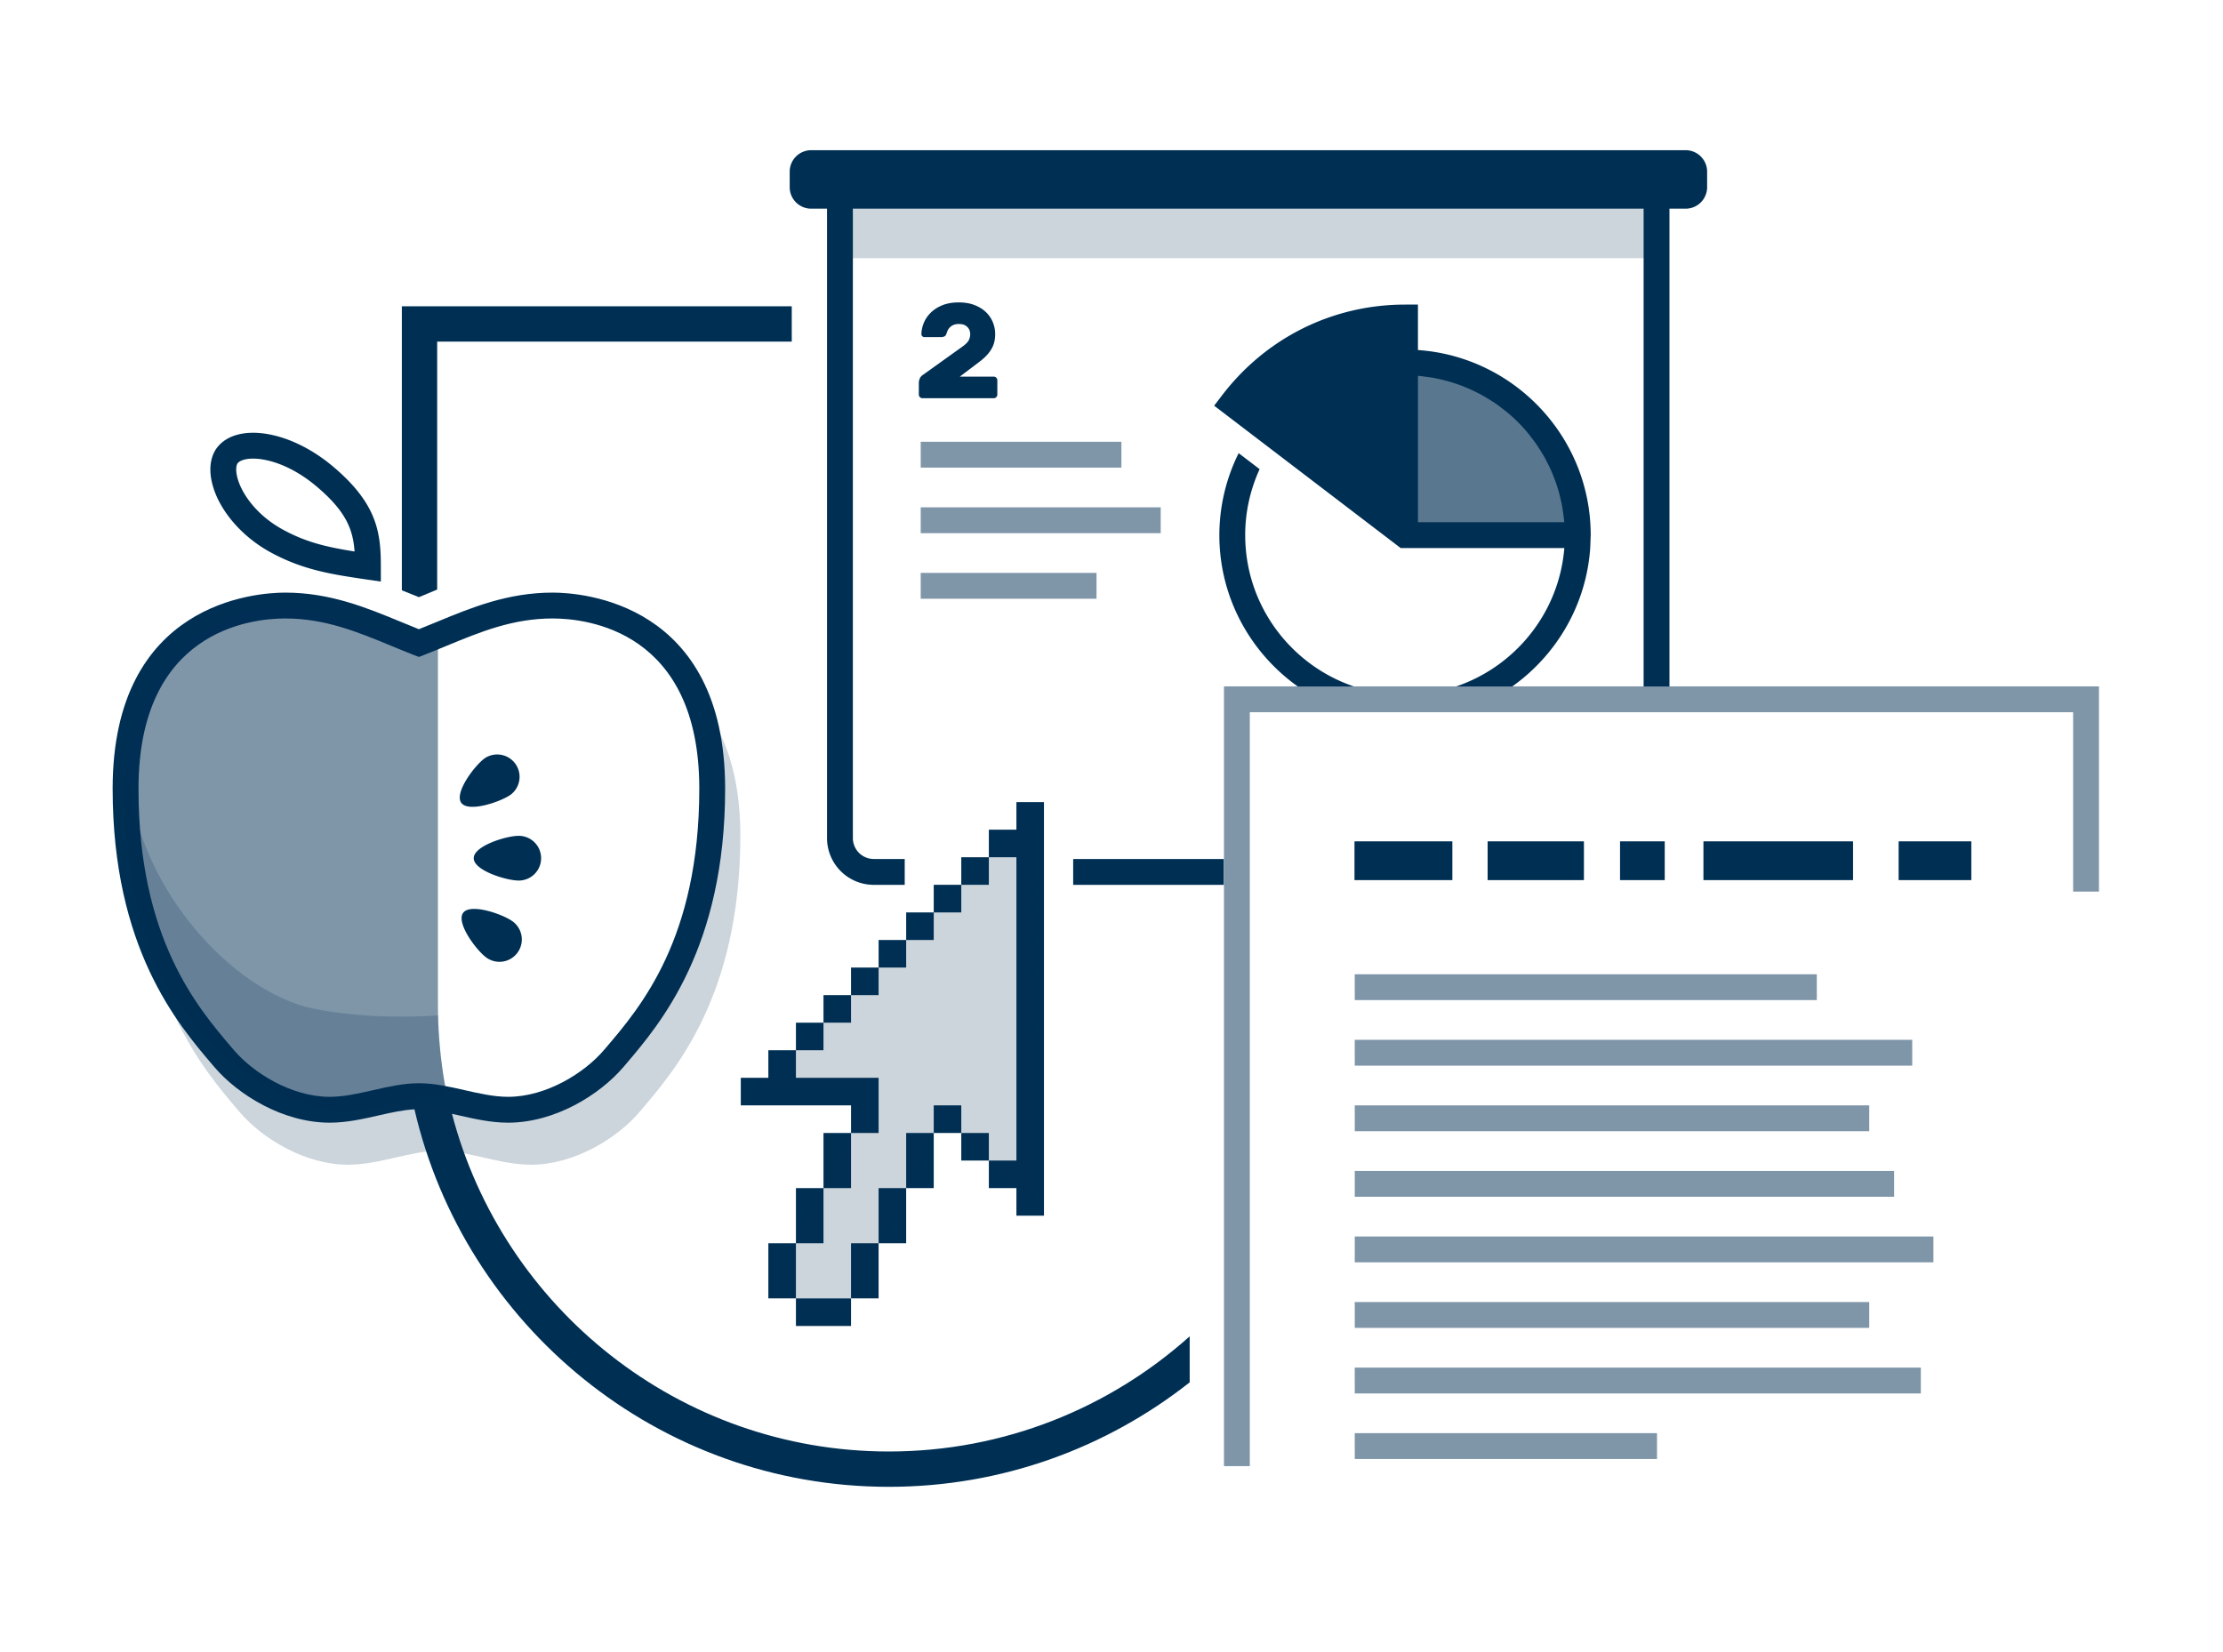 <svg width="296" height="220" viewBox="0 0 296 220" xmlns="http://www.w3.org/2000/svg"><title>Artboard</title><g fill="none" fill-rule="evenodd"><g fill="#002F54"><path fill-opacity=".5" d="M122.597 62.27h26.721v-3.442h-26.721zM122.597 71h31.954v-3.442h-31.954zM122.597 79.73h23.407v-3.442h-23.407z"/><path d="M187.084 48.247v23.011h23.003c0-12.709-10.3-23.011-23.003-23.011" fill-opacity=".65"/><path d="M188.804 50.056c.082.007.168.004.25.012.262.024.52.065.78.099.418.055.833.111 1.242.19.272.052.538.115.806.177.388.09.775.187 1.155.299a21.057 21.057 0 0 1 1.89.653c.258.102.514.207.766.319.356.158.705.33 1.051.507.24.123.482.244.717.376.348.195.685.407 1.021.621.216.138.435.269.646.415.357.245.698.513 1.04.779.172.134.35.26.517.4.484.402.953.826 1.398 1.27l.09.09c.439.443.859.906 1.26 1.387.144.173.273.358.412.536.262.334.52.67.763 1.02.15.217.286.443.428.668.209.327.415.656.607.996.136.243.261.493.389.741.172.337.338.676.492 1.022a21.681 21.681 0 0 1 .983 2.687c.107.366.2.736.287 1.112.064.28.132.563.186.848.074.391.128.787.18 1.185.038.28.08.556.107.838.007.077.005.156.012.234h-19.475V50.056zm23.004 21.203c0-13.057-10.174-23.757-23.004-24.646V40.56h-1.72c-9.617 0-18.499 4.407-24.369 12.093l-1.046 1.37 24.833 18.956h21.794c-.692 8.603-6.526 15.764-14.412 18.435h7.477c5.87-4.174 9.855-10.832 10.382-18.435l.065-1.721zM165.802 71.258c0-3.133.698-6.102 1.92-8.784l-2.79-2.13a24.55 24.55 0 0 0-2.571 10.914c0 8.316 4.137 15.67 10.445 20.156h7.477c-8.405-2.847-14.48-10.798-14.48-20.156M69.073 111.302a2.978 2.978 0 0 1 0 5.956c-1.645 0-5.996-1.334-5.996-2.977 0-1.646 4.351-2.98 5.996-2.98M64.534 100.98a2.979 2.979 0 0 1 3.489 4.826c-1.332.963-5.64 2.434-6.604 1.101-.962-1.332 1.783-4.964 3.115-5.928M68.262 122.699a2.976 2.976 0 1 1-3.515 4.806c-1.327-.97-4.051-4.617-3.081-5.945.97-1.327 5.27.167 6.596 1.139"/><path d="M49.697 145.167c-1.925.438-3.913.89-5.792.89-5.124 0-10.201-3.218-12.751-6.21l-.245-.284c-4.662-5.463-12.467-14.604-12.467-34.545 0-21.026 14.945-22.66 19.526-22.66 5.302 0 9.6 1.775 14.15 3.655 1.01.416 2.017.833 3.036 1.229l.624.242.624-.242c1.016-.396 2.025-.813 3.033-1.23 4.552-1.879 8.85-3.654 14.153-3.654 4.58 0 19.526 1.634 19.526 22.66 0 19.94-7.805 29.082-12.467 34.545l-.245.284c-2.549 2.992-7.627 6.21-12.75 6.21-1.879 0-3.869-.452-5.792-.89-1.992-.454-4.053-.922-6.082-.922-2.03 0-4.09.468-6.081.922m68.66 48.12c-27.913 0-51.423-19.13-58.174-44.967.303.068.605.133.914.205 2.108.48 4.29.975 6.554.975 6.25 0 12.222-3.726 15.37-7.418l.242-.284c4.645-5.442 13.293-15.57 13.293-36.78 0-24.844-19.133-26.103-22.968-26.103-5.985 0-10.805 1.99-15.465 3.917-.781.32-1.561.643-2.345.956-.786-.313-1.565-.635-2.346-.958-4.661-1.924-9.48-3.915-15.464-3.915-3.835 0-22.968 1.259-22.968 26.103 0 21.21 8.648 31.338 13.293 36.78l.242.284c3.149 3.693 9.122 7.418 15.37 7.418 2.265 0 4.445-.496 6.555-.975 1.669-.38 3.247-.725 4.728-.804 6.643 28.76 32.432 50.27 63.169 50.27 15.108 0 29.018-5.212 40.055-13.912v-6.127c-10.646 9.527-24.683 15.335-40.055 15.335"/><path d="M58.211 78.507V45.493h47.214v-4.705H53.508v37.818l2.27.915z"/><path d="M93.321 93.63c1.128 3.092 1.806 6.858 1.806 11.45 0 21.476-8.812 31.414-13.458 36.864-2.955 3.465-8.652 6.989-14.42 6.989-4.164 0-8.33-1.86-12.176-1.86-3.844 0-8.01 1.86-12.176 1.86-5.767 0-11.463-3.524-14.418-6.99-1.462-1.712-3.333-3.868-5.21-6.686 2.82 6.085 6.282 10.064 8.66 12.854 2.957 3.465 8.652 6.988 14.42 6.988 4.166 0 8.33-1.86 12.176-1.86s8.01 1.86 12.176 1.86c5.77 0 11.464-3.523 14.42-6.988 4.645-5.45 13.458-15.388 13.458-36.865 0-8.25-2.179-13.845-5.258-17.615" fill-opacity=".2"/><path d="M26.137 84.418c5.725-3.894 9.827-4.176 15.324-2.801 5.495 1.373 16.852 4.021 16.852 4.021v48.206c0 6.655 1.099 11.329 1.099 11.52 0 .687-3.634.603-3.634.603s-6.91 2.69-11.873 1.812c-4.965-.877-14.123-4.313-21.68-16.454-5.038-8.095-6.64-25.198-5.037-31.153 1.603-5.956 3.713-10.234 5.651-12.577l3.298-3.177z" fill-opacity=".5"/><path d="M41.689 134.303c-10.534-2.176-23.928-16.15-24.785-32.715-1.074 6.897.635 22.208 5.322 29.737 7.556 12.14 16.714 15.577 21.68 16.454 4.962.878 11.871-1.812 11.871-1.812s3.635.083 3.635-.604c0-.178-.951-4.24-1.083-10.17-1.072.154-9.345.617-16.64-.89" fill-opacity=".2"/><path d="M120.66 158.213h3.67v-7.342h-3.67zM116.988 165.556h3.67v-7.343h-3.67zM113.318 172.899h3.67v-7.342h-3.67zM105.98 176.57h7.338V172.9h-7.338zM102.309 172.899h3.67v-7.342h-3.67zM105.98 165.556h3.67v-7.343h-3.67zM109.65 158.212h3.668v-7.342h-3.668zM116.989 143.527h-11.01v-3.671h-3.67v3.67h-3.67v3.672h14.68v3.672h3.67zM124.33 150.87h3.668v-3.672h-3.669zM127.998 154.542h3.67v-3.671h-3.67zM105.98 139.856h3.67v-3.67h-3.67zM109.65 136.184h3.668v-3.671h-3.668zM113.318 132.513h3.67v-3.672h-3.67zM116.99 128.841h3.67v-3.67h-3.67zM120.66 125.17h3.67v-3.67h-3.67zM124.33 121.499h3.668v-3.672h-3.669zM127.998 117.827h3.67v-3.67h-3.67zM135.338 106.813v3.671h-3.67v3.672h3.67v40.386h-3.67v3.671h3.67v3.671h3.67v-55.071zM132.51 44.492c0 .348-.035.684-.107 1.007-.072.323-.195.639-.368.943a4.815 4.815 0 0 1-.683.908c-.281.298-.625.599-1.032.897l-2.515 1.905h4.508a.47.47 0 0 1 .342.144.47.47 0 0 1 .143.34v1.906a.469.469 0 0 1-.143.342.47.47 0 0 1-.342.143h-9.483a.467.467 0 0 1-.34-.143.469.469 0 0 1-.144-.342v-1.545c0-.193.04-.383.116-.576.08-.19.214-.352.405-.484l5.369-3.844c.42-.312.683-.597.792-.855.107-.257.16-.506.16-.746 0-.082-.015-.2-.045-.35a1.158 1.158 0 0 0-.206-.449 1.353 1.353 0 0 0-.458-.386c-.198-.108-.464-.162-.8-.162-.334 0-.606.057-.816.17a1.561 1.561 0 0 0-.485.388 1.54 1.54 0 0 0-.25.44c-.054.15-.095.26-.119.33-.06.17-.152.28-.277.334a1.11 1.11 0 0 1-.44.081h-2.21a.376.376 0 0 1-.278-.117.377.377 0 0 1-.117-.279c.012-.501.12-1.002.324-1.5.203-.497.511-.949.924-1.355.414-.409.928-.738 1.545-.99.616-.25 1.344-.376 2.181-.376.792 0 1.488.117 2.094.35.603.233 1.11.545 1.516.934.408.39.716.84.926 1.348.209.51.313 1.04.313 1.59"/><path fill-opacity=".2" d="M111.928 34.381H221.04v-7.605H111.928z"/><path d="M33.701 61.07c-1.053 0-1.76.263-2.043.6-.162.191-.292.716-.133 1.565.405 2.171 2.45 5.26 6.106 7.27 3.094 1.697 5.84 2.34 9.58 2.934-.208-2.958-1.149-5.375-5.11-8.705-2.195-1.845-4.65-3.093-6.919-3.516a8.058 8.058 0 0 0-1.48-.148zM50.71 77.445l-1.972-.29c-4.512-.667-8.41-1.243-12.762-3.634-4.08-2.241-7.156-6.03-7.834-9.653-.332-1.773-.019-3.342.882-4.412 1.33-1.586 3.809-2.182 6.789-1.622 2.842.53 5.861 2.044 8.503 4.265 5.924 4.978 6.394 8.832 6.394 13.352v1.994zM224.445 20h-116.43a2.863 2.863 0 0 0-2.864 2.865v2.059a2.863 2.863 0 0 0 2.863 2.864h2.107v83.815a6.231 6.231 0 0 0 6.225 6.227h4.12v-3.443h-4.12a2.786 2.786 0 0 1-2.783-2.784V27.788h105.29v63.627h3.441V27.788h2.151a2.864 2.864 0 0 0 2.865-2.864v-2.06A2.864 2.864 0 0 0 224.445 20M142.897 117.83h20.052v-3.443h-20.052z"/><path fill-opacity=".5" d="M180.391 133.178h61.524v-3.443H180.39zM180.391 141.909h74.229v-3.443H180.39zM180.391 150.639h68.505v-3.443h-68.505zM180.391 159.37h71.818v-3.444h-71.818zM180.391 168.098h77.05v-3.443h-77.05zM180.391 176.828h68.505v-3.443h-68.505zM180.391 185.558h75.374v-3.443H180.39zM180.391 194.288h40.247v-3.443H180.39z"/><path fill-opacity=".5" d="M166.416 195.236h-3.441V91.4h116.511v27.326h-3.441V94.843H166.416z"/><path d="M198.082 117.2h12.823v-5.164h-12.823zM215.713 117.2h5.953v-5.164h-5.953zM252.808 117.2h9.68v-5.164h-9.68zM180.355 117.2h13.032v-5.164h-13.032zM226.819 117.2h19.922v-5.164h-19.922z"/><path fill-opacity=".2" d="M100.948 144.862l36.168-36.216.172 51.374-11.125-10.985-3.3 3.25-.788 3.05-9.895 19.796-4.774-.51-3.733-4.559 11.48-22.864-.878-2.3z"/></g></g></svg>